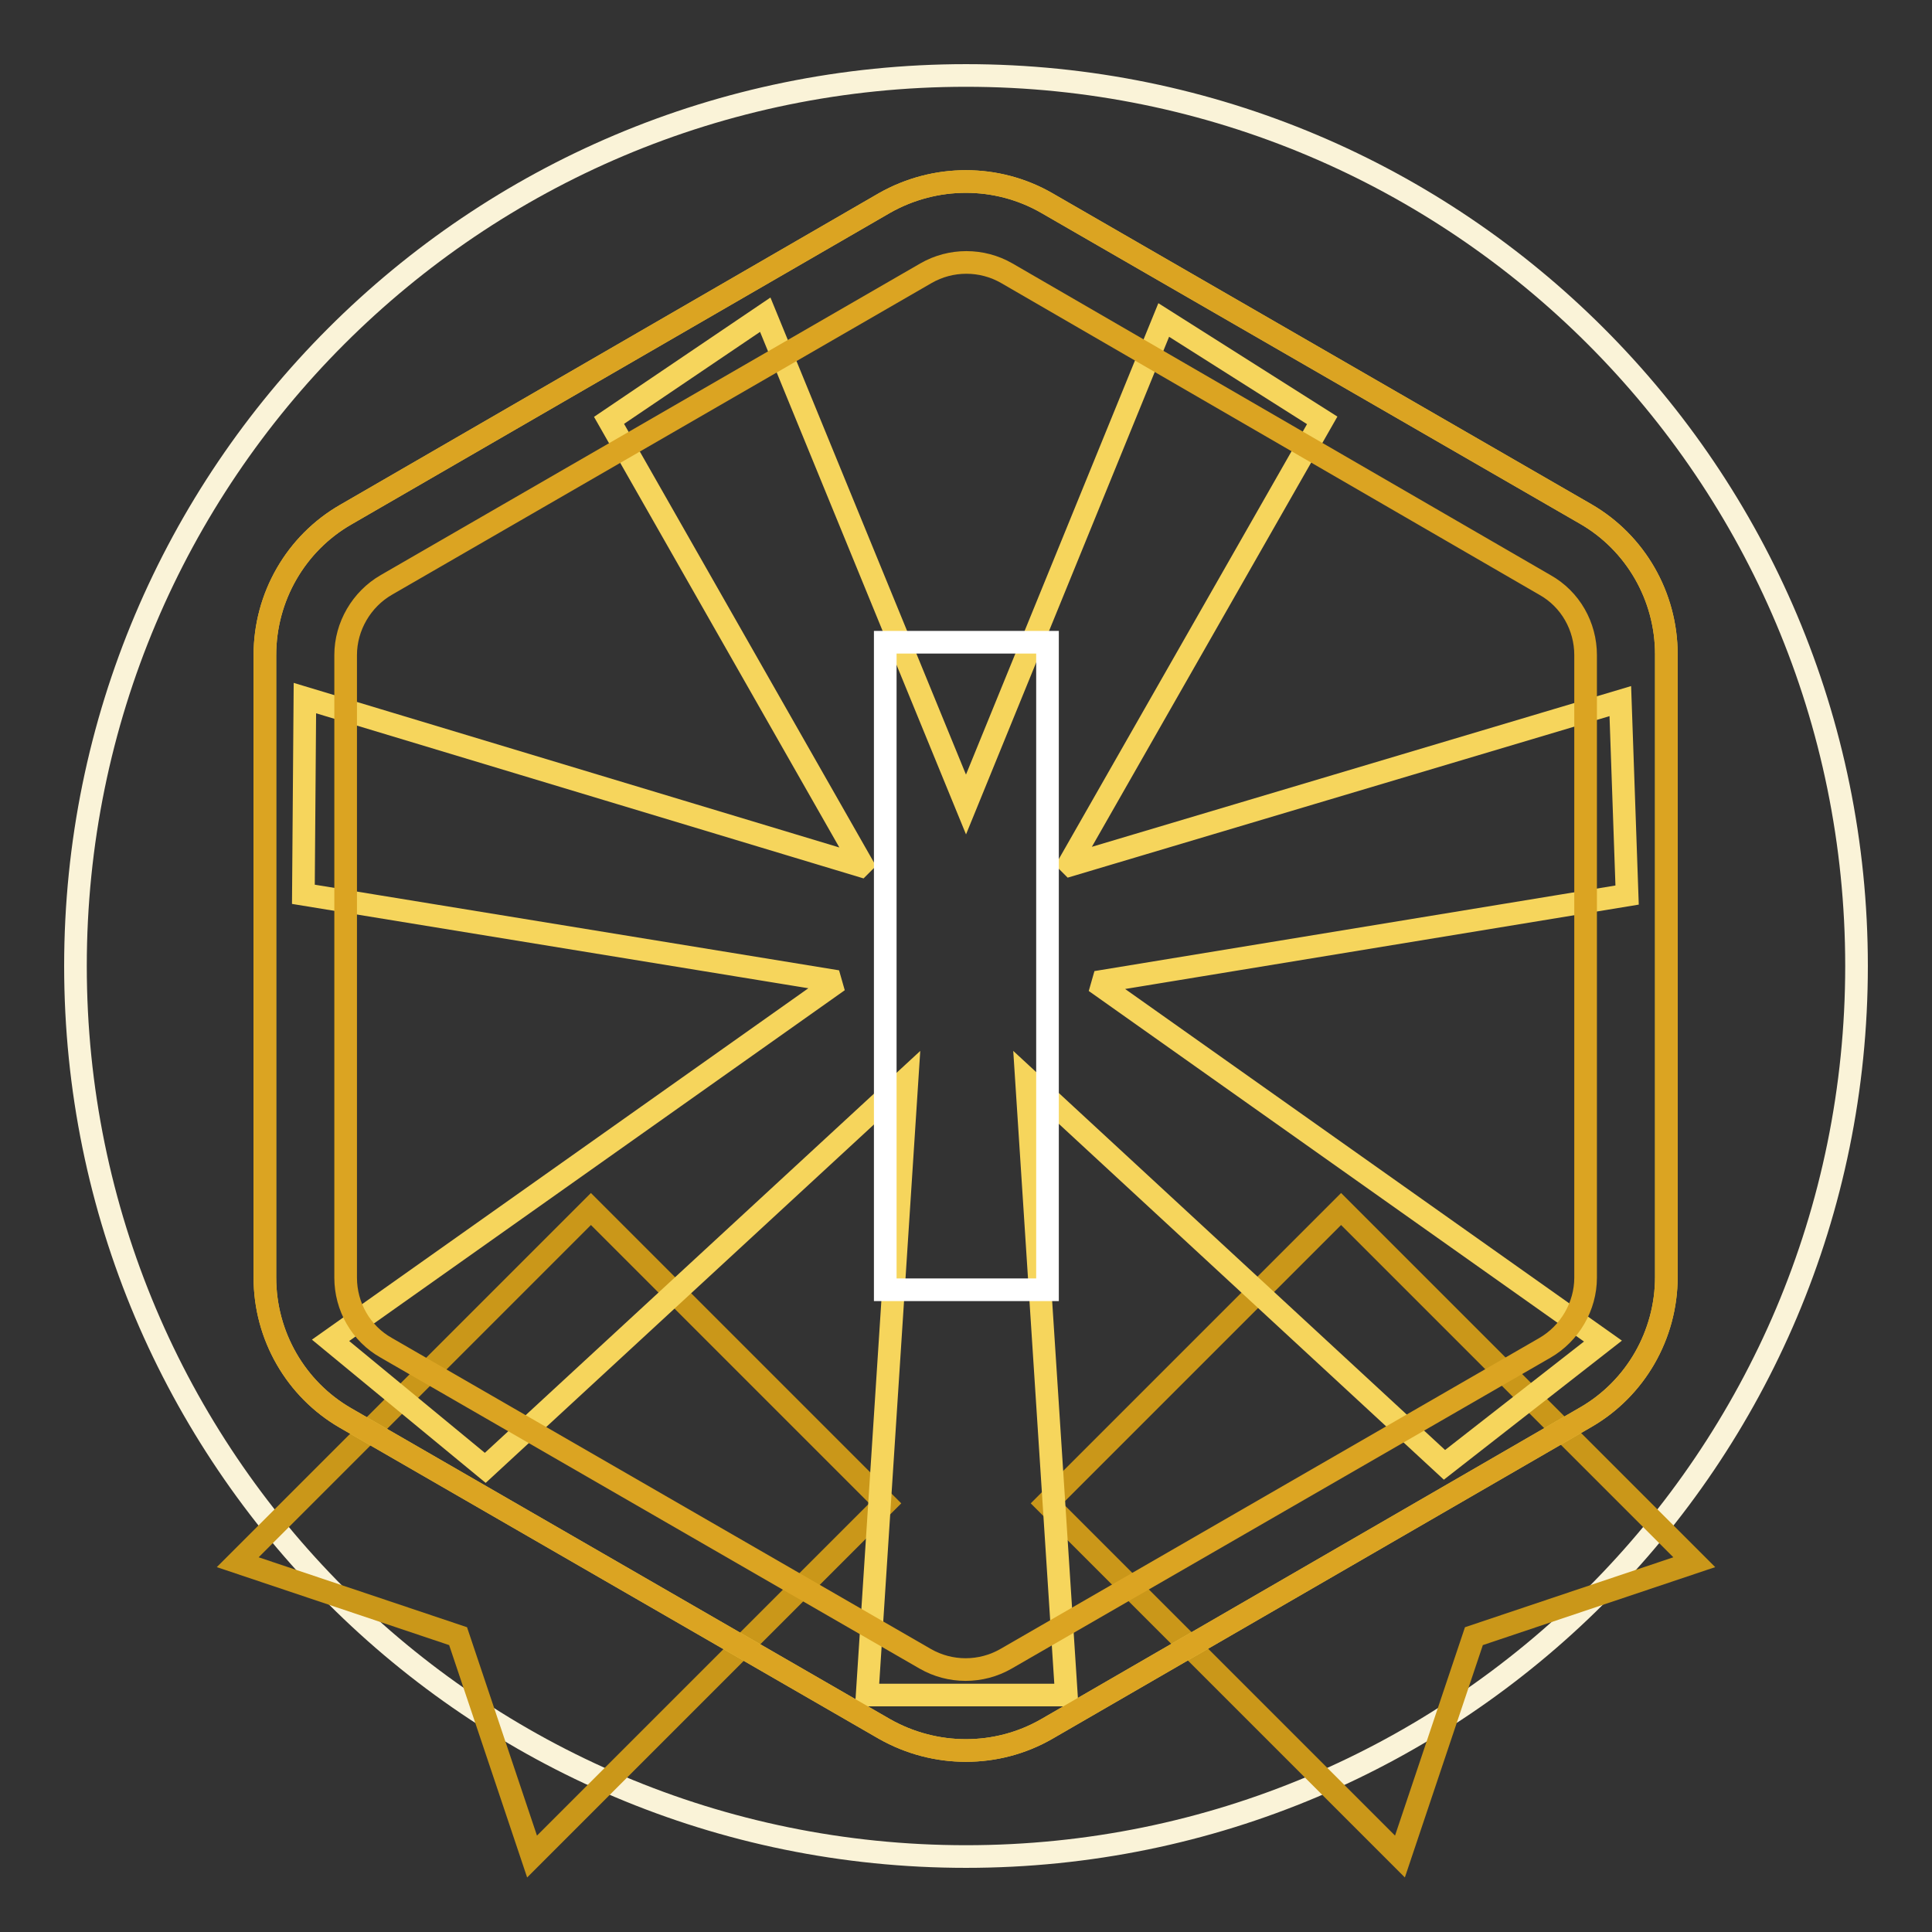 <?xml version="1.0" encoding="utf-8"?>
<!-- Svg Vector Icons : http://www.onlinewebfonts.com/icon -->
<!DOCTYPE svg PUBLIC "-//W3C//DTD SVG 1.1//EN" "http://www.w3.org/Graphics/SVG/1.1/DTD/svg11.dtd">
<svg version="1.1" xmlns="http://www.w3.org/2000/svg" xmlns:xlink="http://www.w3.org/1999/xlink" x="0px" y="0px" viewBox="0 0 256 256" enable-background="new 0 0 256 256" xml:space="preserve">
<rect x="0" y="0" width="256" height="256" fill="#333333" stroke="none"/>
<g> <path stroke-width="3" fill-opacity="0" stroke="#faf3d8"  d="M10,128c0,65.2,52.8,118,118,118c65.2,0,118-52.8,118-118c0-65.2-52.8-118-118-118C62.8,10,10,62.8,10,128 L10,128L10,128z"/> <path stroke-width="3" fill-opacity="0" stroke="#ca9719"  d="M78.3,160.2l39,39L70.5,246l-9.8-29.2L31.5,207L78.3,160.2z M177.7,160.2l46.8,46.8l-29.2,9.8l-9.8,29.2 l-46.8-46.8L177.7,160.2z"/> <path stroke-width="3" fill-opacity="0" stroke="#ecc946"  d="M138.7,26.9l71.4,41.2c6.6,3.8,10.7,10.9,10.7,18.6v82.5c0,7.7-4.1,14.8-10.7,18.6l-71.4,41.3 c-6.6,3.8-14.8,3.8-21.5,0l-71.4-41.2c-6.6-3.8-10.7-10.9-10.7-18.6V86.8c0-7.7,4.1-14.8,10.7-18.6l71.4-41.3 C123.9,23.1,132.1,23.1,138.7,26.9z"/> <path stroke-width="3" fill-opacity="0" stroke="#f6d55c"  d="M141.9,114.6l-0.2-0.2l33.5-58.7l-21-13.3L128,106.6l-26.6-64.9l-20.7,14l33.5,58.8l-0.2,0.2L40.4,92.5 l-0.2,26l69.8,11.4l0.2,0.7l-66.4,47l20.5,16.9l55.9-51.6l-5.3,81.7h26.4l-5.3-81.7l55.4,51.2l21-16.4l-66.4-47l0.2-0.7l69.4-11.4 l-0.9-25.7L141.9,114.6z"/> <path stroke-width="3" fill-opacity="0" stroke="#ffffff"  d="M117.3,85.1h21.5v85.8h-21.5V85.1z"/> <path stroke-width="3" fill-opacity="0" stroke="#dba422"  d="M133.4,36.2c-3.3-1.9-7.4-1.9-10.7,0L51.2,77.5c-3.3,1.9-5.4,5.5-5.4,9.3v82.5c0,3.8,2,7.4,5.4,9.3 l71.4,41.2c3.3,1.9,7.4,1.9,10.7,0l71.4-41.2c3.3-1.9,5.4-5.5,5.4-9.3V86.8c0-3.8-2-7.4-5.4-9.3L133.4,36.2z M138.7,26.9l71.4,41.2 c6.6,3.8,10.7,10.9,10.7,18.6v82.5c0,7.7-4.1,14.8-10.7,18.6l-71.4,41.3c-6.6,3.8-14.8,3.8-21.5,0l-71.4-41.2 c-6.6-3.8-10.7-10.9-10.7-18.6V86.8c0-7.7,4.1-14.8,10.7-18.6l71.4-41.3C123.9,23.1,132.1,23.1,138.7,26.9L138.7,26.9z"/></g>
</svg>